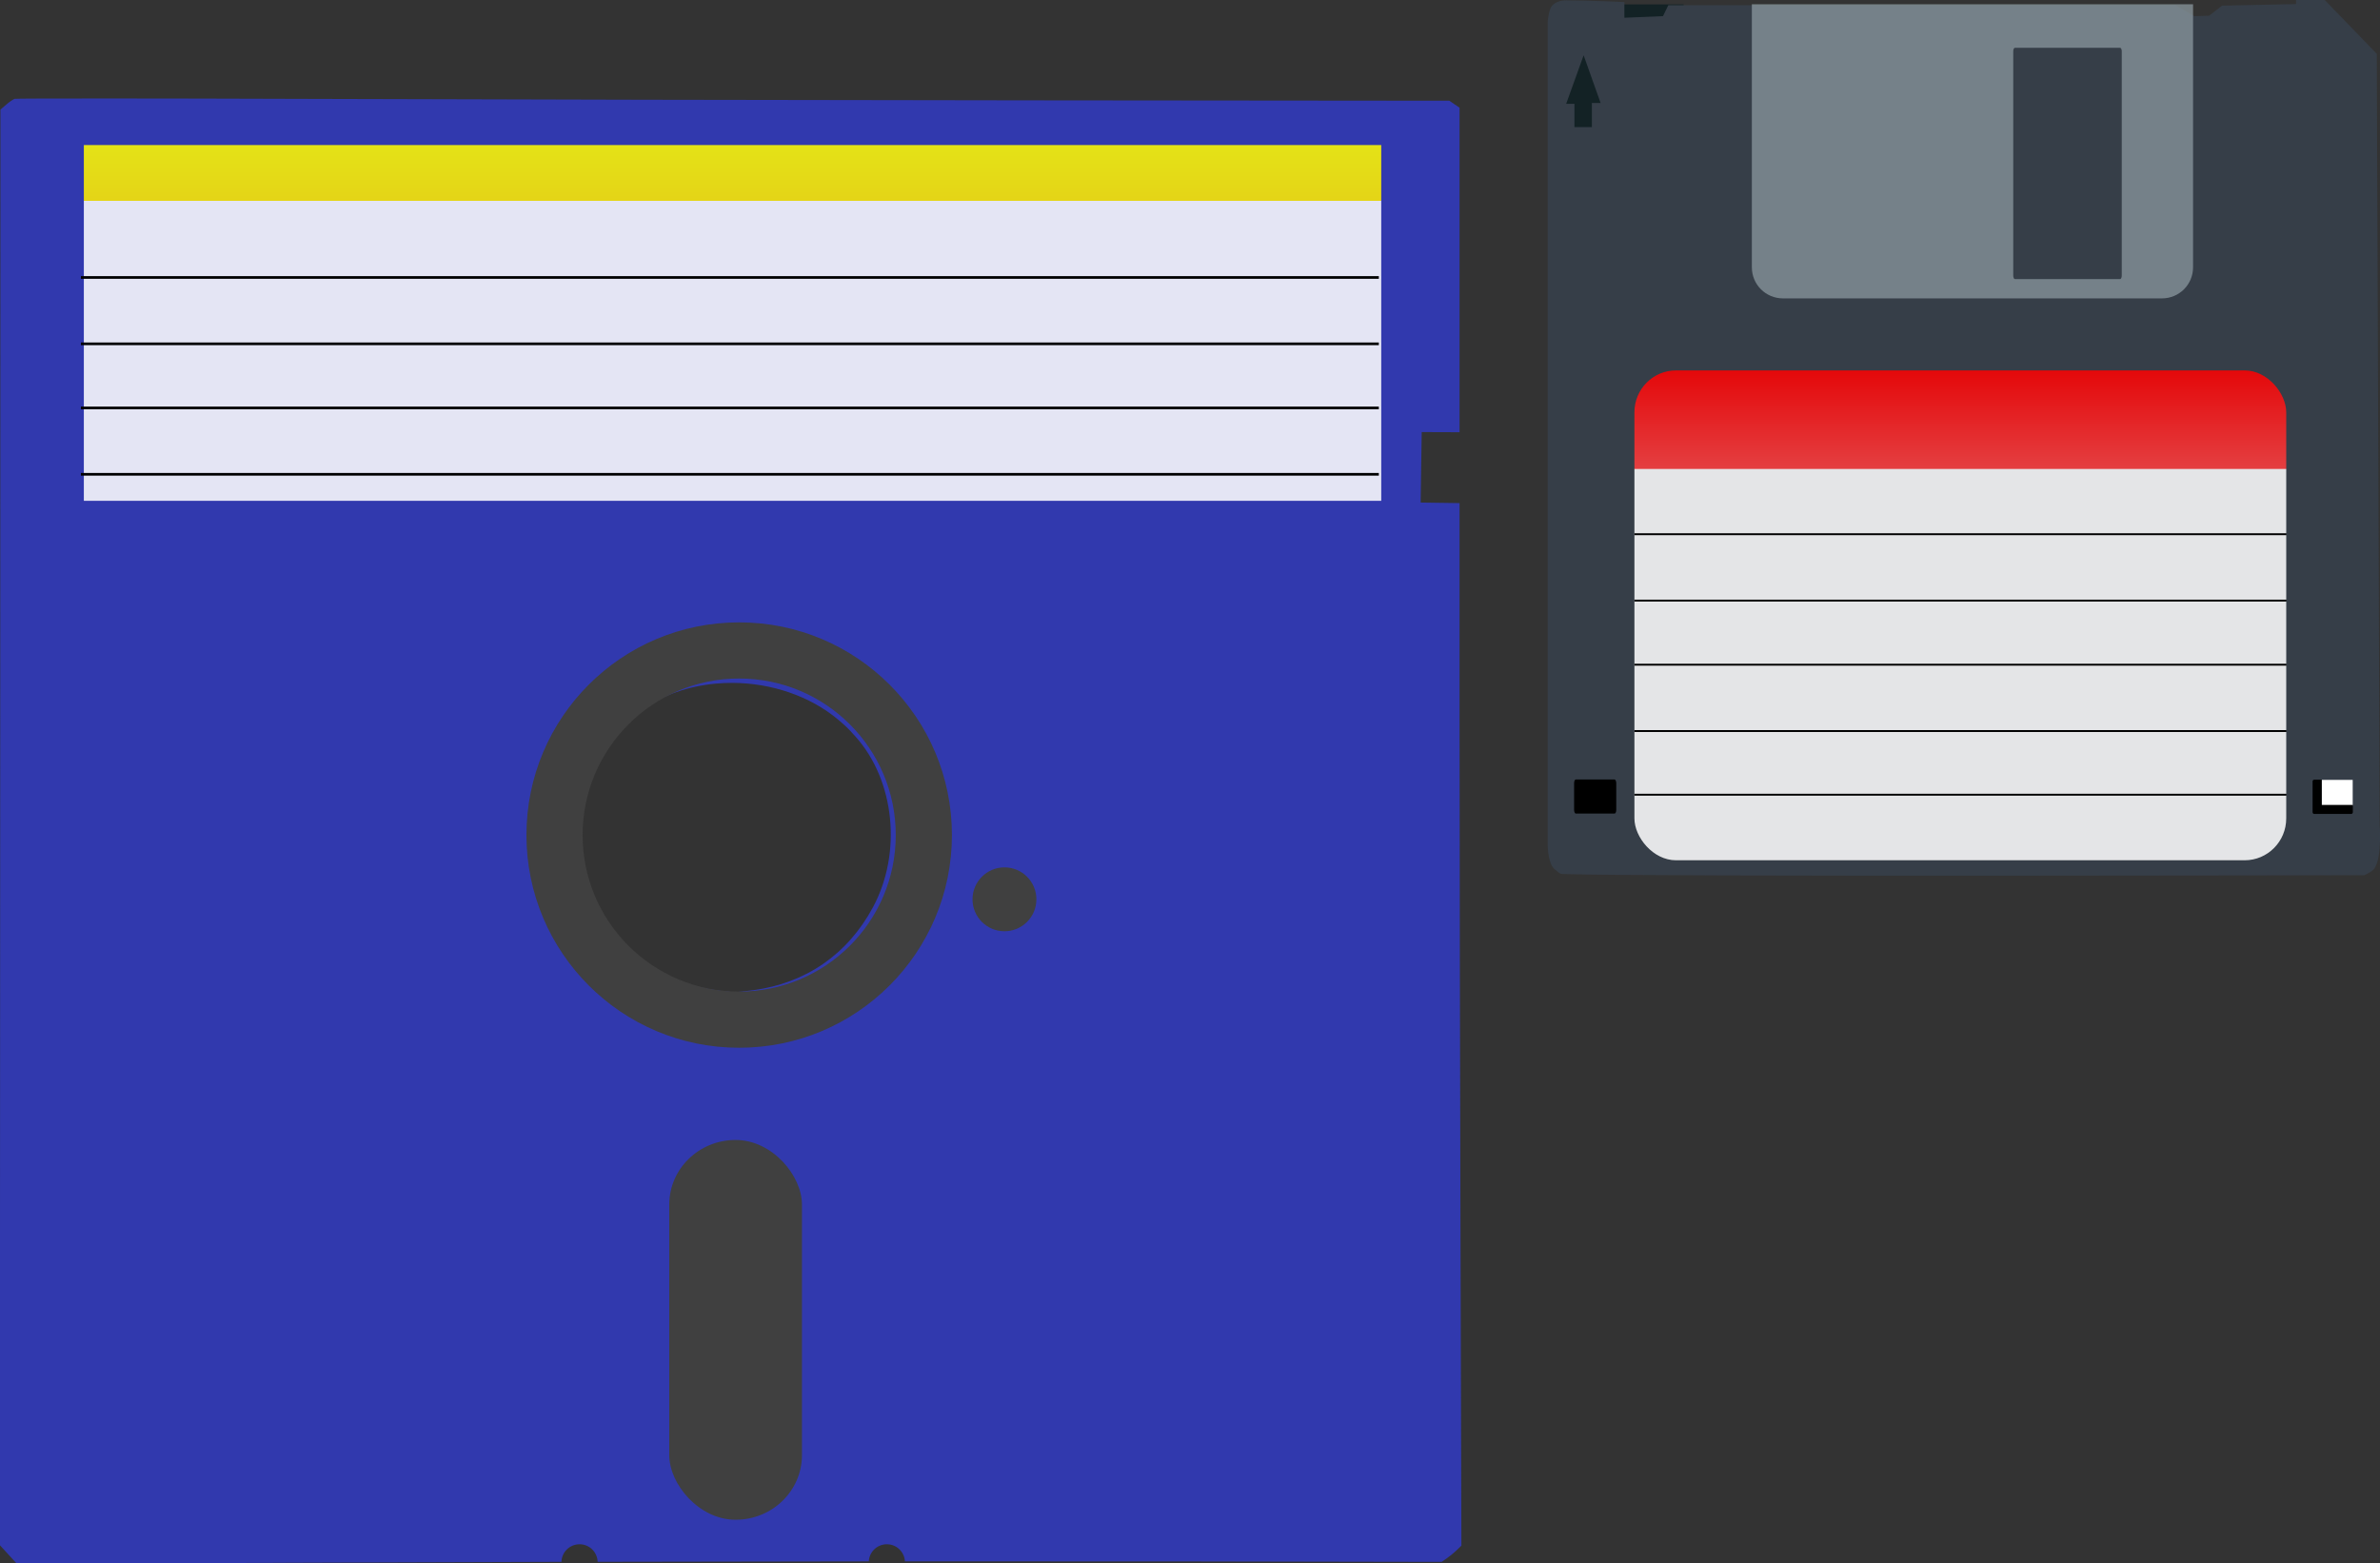 <?xml version="1.0" encoding="UTF-8"?>
<svg version="1.1" viewBox="0 0 595.83 391.4" xmlns="http://www.w3.org/2000/svg">
<rect x="0" y="0" width="595.83" height="391.4" fill="#333333" stroke="none"/>
<defs>
<linearGradient id="b" x1="801.99" x2="801.99" y1="8.261" y2="97.581" gradientUnits="userSpaceOnUse">
<stop stop-color="#fffc00" offset="0"/>
<stop stop-color="#ffec00" offset=".157"/>
<stop stop-color="#fff" offset=".157"/>
<stop stop-color="#fff" offset="1"/>
</linearGradient>
<linearGradient id="a" x1="-2090" x2="-2090" y1="386.17" y2="776.37" gradientTransform="matrix(.314 0 0 .314 1783.8 -56.691)" gradientUnits="userSpaceOnUse">
<stop stop-color="#f00" offset="0"/>
<stop stop-color="#ff3f3f" offset=".201"/>
<stop stop-color="#fff" offset=".204"/>
<stop stop-color="#fff" offset="1"/>
</linearGradient>
</defs>
<g transform="translate(-18.995 5.199)">
<g transform="translate(-631.43 22.857)">
<rect x="1056.1" y="-26.953" width="15.828" height="4.715" rx="0" ry="1.459" fill="#132225"/>
<path d="m1037.9-22.72v206.61s0.093 4.593 1.861 5.795c0.63 0.429 0.969 1.064 1.899 1.096 21.315 0.721 200.65 0.293 200.65 0.293s2.063-0.86 2.608-1.755c1.9-3.124 1.25-10.818 1.25-10.818l-0.714-193.08-13.022-13.471h-7.184v1.01l-18.522 0.397-3.255 2.522-3.704 0.112-4.66-2.71-28.259-0.036h-98.758l-1.337 2.741-9.664 0.402v-3.929s-8.958-0.429-14.563-0.429c-1.374 0-2.643 0.391-3.486 1.301-0.932 1.006-1.139 3.955-1.139 3.955z" fill="#363e48"/>
<path d="m1089-26.988v65.86c0 4.314 3.466 7.779 7.779 7.779h94.895c4.314 0 7.779-3.466 7.779-7.779v-65.86h-110.45zm65.86 10.893h26.324c0.233 0 0.422 0.396 0.422 0.894v56.126c0 0.498-0.189 0.904-0.422 0.904h-26.324c-0.233 0-0.422-0.406-0.422-0.904v-56.126c0-0.498 0.189-0.894 0.422-0.894z" fill="#8a979d" opacity=".756"/>
<path d="m1042.6-2.306 4.286-11.907 4.247 11.946h-2.183v6.033h-4.366v-5.834h-2.064l0.079-0.238z" fill="#132225"/>
<rect x="1044.5" y="167.11" width="10.552" height="8.531" rx=".421" ry=".898"/>
<rect x="1231.6" y="167.21" width="7.819" height="6.43" rx=".409" ry="0" fill="#fff"/>
<path d="m1229.8 167.16c-0.233 0-0.422 0.189-0.422 0.422v7.73c0 0.233 0.189 0.422 0.422 0.422h9.233c0.233 0 0.422-0.189 0.422-0.422v-1.837h-7.779v-6.316h-1.876z"/>
<rect x="1059.6" y="64.689" width="163.18" height="122.65" rx="10.403" ry="10.486" fill="url(#a)" opacity=".866"/>
<path d="m1222.8 105.7h0.04-163.25" fill="none" stroke="#000" stroke-width=".471"/>
<path d="m1222.8 122.32h0.04-163.25" fill="none" stroke="#000" stroke-width=".471"/>
<path d="m1222.8 138.37h0.04-163.25" fill="none" stroke="#000" stroke-width=".471"/>
<path d="m1222.8 154.98h0.04-163.25" fill="none" stroke="#000" stroke-width=".471"/>
<path d="m1222.8 170.92h0.04-163.25" fill="none" stroke="#000" stroke-width=".471"/>
<g transform="translate(-1.275)">
<g transform="matrix(.348 0 0 .348 716.44 -65.544)">
<path d="m-111.69 178.59c-38.878-0.013-63.294 0.063-63.844 0.25-1.1 0.374-3.842 2.272-6.094 4.219l-4.094 3.531-0.188 516.44-0.219 516.41 12.438 13.594c130.54-0.702 261.06-1.256 391.56-1.594 0.203-7.021 5.96-12.656 13.031-12.656 7.06 0 12.78 5.619 13 12.625 65.026-0.155 130.04-0.256 195.06-0.312 0.381-6.858 6.047-12.313 13-12.313s12.619 5.455 13 12.313c128.72-0.084 257.43 0.01 386.12 0.375 5.488-3.704 8.425-5.894 14.219-11.688l-0.65-220.8c-0.364-121.43-0.688-290.19-0.688-375.03v-154.25l-28-0.406 0.781-50.688c20.2 0 11.487 0.094 27.219 0.094v-233.5l-3.688-2.5-3.656-2.5-302.59-0.281c-166.42-0.152-398.19-0.619-515.06-1.031-58.438-0.206-111.78-0.3-150.66-0.312zm452.28 420.44c28.257 0.034 56.255 9.582 76.219 26.375 5.715 4.807 7.226 6.256 12.719 12.406 28.212 31.587 33.456 83.686 12.375 122.78-18.261 33.866-48.332 54.607-86.375 59.594-6.411 0.84-12.666 1.463-13.875 1.375-34.758-2.53-60.351-13.893-81.312-36.062-8.893-9.405-14.4-17.448-19.938-29.156-14.966-31.644-14.731-66.758 0.656-97.875 16.773-33.921 48.191-55.07 87.438-58.875 4.025-0.39 8.057-0.567 12.094-0.562z" fill="#3139ae"/>
<path transform="translate(-9.672 -1.876)" d="m569.22 756.64c0 12.692-10.289 22.981-22.981 22.981s-22.981-10.289-22.981-22.981 10.289-22.981 22.981-22.981 22.981 10.289 22.981 22.981z" fill="#404040"/>
<path d="m345.71 555.5c-84.521 0-153.03 68.511-153.03 153.03 0 84.521 68.511 153.03 153.03 153.03 84.521 0 153.06-68.511 153.06-153.03 0-84.521-68.542-153.03-153.06-153.03zm0 40.406c62.205 0 112.66 50.42 112.66 112.62 0 62.205-50.451 112.62-112.66 112.62-62.205 0-112.62-50.42-112.62-112.62 0-62.205 50.42-112.62 112.62-112.62z" fill="#404040"/>
<rect x="295.43" y="927.9" width="95.459" height="273.25" rx="85.971" ry="46.468" fill="#404040"/>
</g>
<rect x="672.69" y="8.261" width="324.8" height="89.076" rx="20.705" ry="0" fill="url(#b)" opacity=".866"/>
<path d="m996.81 41.416h0.079-324.93" fill="none" stroke="#000" stroke-width=".665"/>
<path d="m996.81 58.03h0.079-324.93" fill="none" stroke="#000" stroke-width=".665"/>
<path d="m996.81 74.083h0.079-324.93" fill="none" stroke="#000" stroke-width=".665"/>
<path d="m996.81 90.697h0.079-324.93" fill="none" stroke="#000" stroke-width=".665"/>
</g>
</g>
</g>
</svg>
